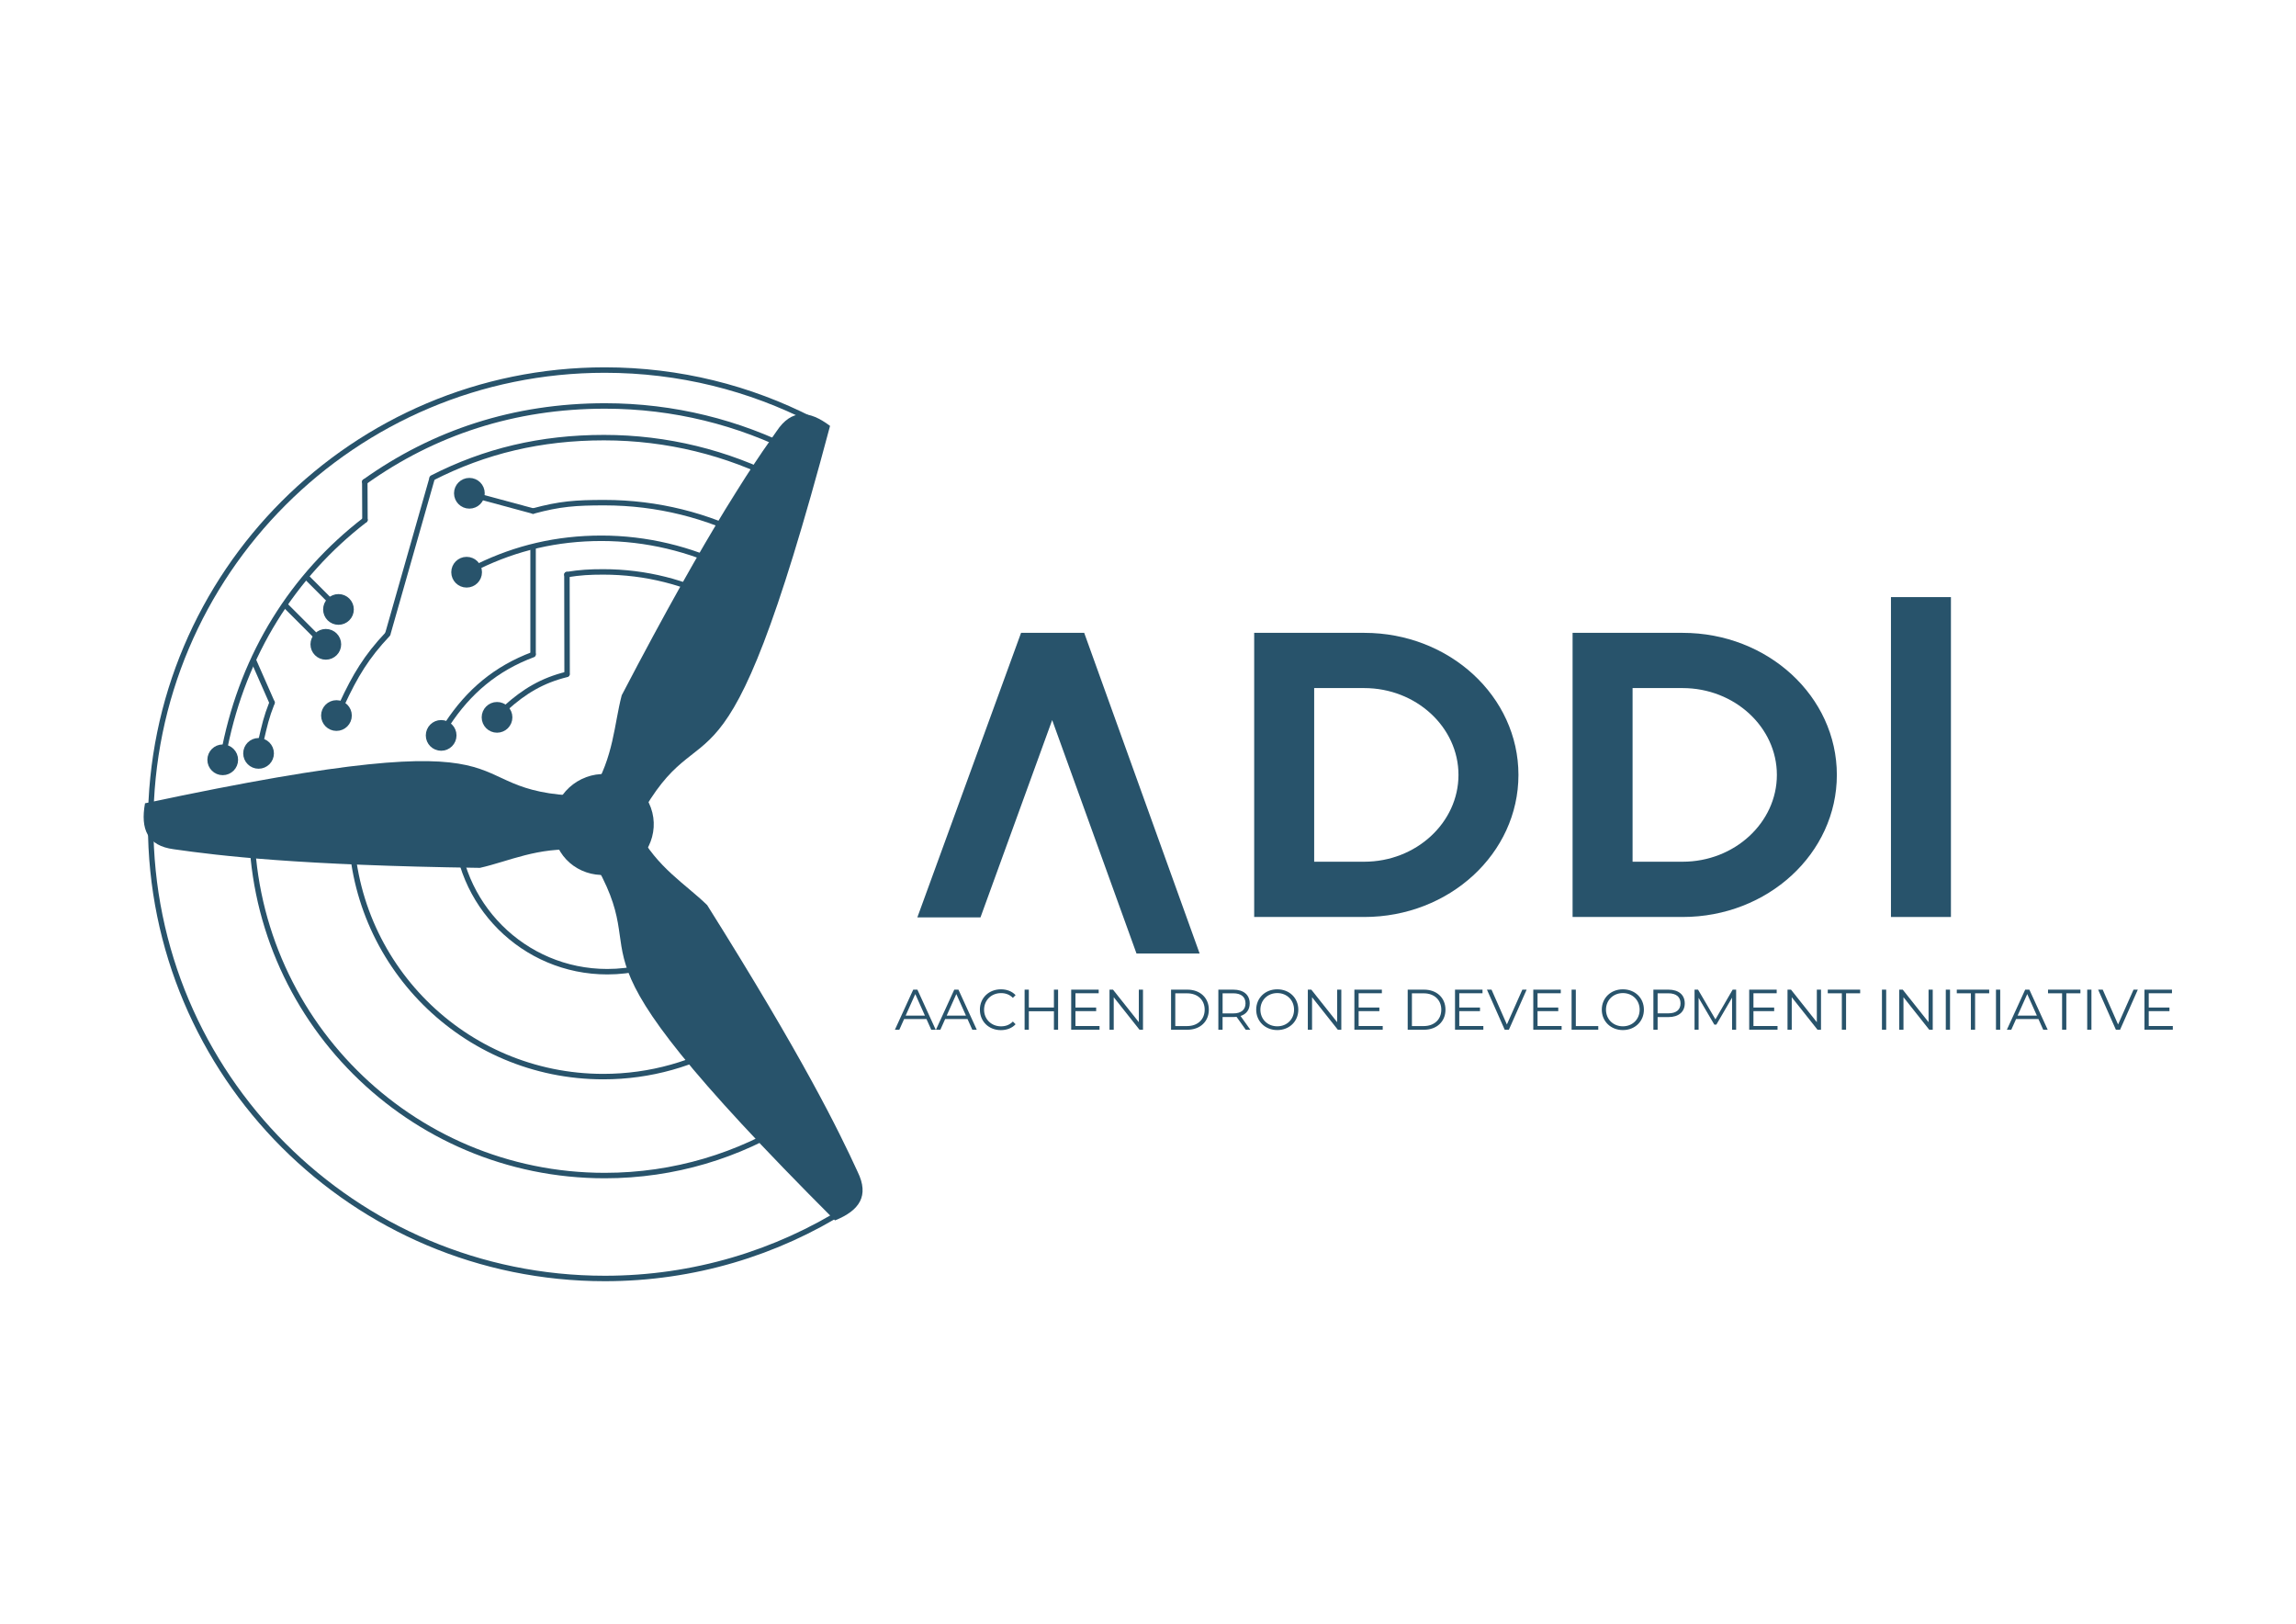 <?xml version="1.0" encoding="UTF-8"?>
<svg id="Ebene_1" data-name="Ebene 1" xmlns="http://www.w3.org/2000/svg" viewBox="0 0 841.89 595.28">
  <defs>
    <style>
      .cls-1, .cls-2, .cls-3, .cls-4 {
        stroke: #28536b;
      }

      .cls-1, .cls-2, .cls-3, .cls-4, .cls-5 {
        stroke-width: 2px;
      }

      .cls-1, .cls-3 {
        stroke-linejoin: round;
      }

      .cls-1, .cls-3, .cls-4 {
        stroke-linecap: round;
      }

      .cls-1, .cls-6 {
        fill: #28536b;
      }

      .cls-2, .cls-3, .cls-4, .cls-5 {
        fill: none;
      }

      .cls-2, .cls-4, .cls-5 {
        stroke-miterlimit: 10;
      }

      .cls-5 {
        stroke: #1d1d1b;
      }

      .cls-6 {
        stroke-width: 0px;
      }
    </style>
  </defs>
  <path class="cls-5" d="m262.36,213.59c2.35,1.1,4.66,2.29,6.91,3.56"/>
  <g>
    <path class="cls-6" d="m214.93,284.92c9.44-3.48,20.11,1.14,23.73,11.2,3.44,9.56-1.8,20.03-11.25,23.51-9.44,3.48-20.11-1.14-23.55-10.69-3.62-10.06,1.62-20.53,11.07-24.01Zm4.34,12.07c2.98-1.1,6.37.5,7.46,3.52s-.68,5.94-3.66,7.04-6.19,0-7.28-3.02c-1.09-3.02.5-6.45,3.48-7.55Z"/>
    <path class="cls-6" d="m273.34,174.97c4.66-7.23,8.39-12.61,11.41-16.87,5.49-8.28,11.98-7.69,19.61-1.96-39.95,150.17-45.42,98.57-70.21,144.18-.36-.98-.39-2.08-.74-3.06-2.26-6.2-9.05-9.64-15.25-7.38-.33.12-.65.24-.98.36,7.89-12.85,8-24.72,10.79-35.34,16.31-31.26,28.63-52.83,38.02-68.2"/>
    <path class="cls-6" d="m265.99,186.7c2.68-4.39,5.12-8.27,7.35-11.72"/>
    <path class="cls-6" d="m213.71,291.87c-.86.68-1.84,1.04-2.58,2.05-4.6,4.63-4.39,12.31.24,16.91.45.21.56.53,1.01.74-15.19-1.12-25.81,4.22-36.4,6.6-66.49-.93-95.48-4.42-112.24-6.82-9.7-1.27-12.29-7.35-10.57-16.85,151.93-32.38,108.65-4.07,160.54-2.63Z"/>
    <path class="cls-6" d="m216.62,314.09c1.01.74,1.9,1.16,3,1.13,6.41,1.36,12.99-2.88,14.03-9.17.21-.45.42-.89.3-1.22,7.07,13.32,17.33,19.19,25.35,26.99,35.14,55.95,48.06,82.29,55.18,97.8,4.3,8.78.72,14.15-8.3,17.8-109.78-109.71-62.63-88.81-89.55-133.34Z"/>
  </g>
  <g>
    <path class="cls-6" d="m439.88,349.58h-23.15l-30.92-85.59-26.29,72.34h-23.15l38.03-104.32h23.15l42.33,117.57Z"/>
    <path class="cls-6" d="m556.78,284.09c0,28.78-25.3,52.09-56.55,52.09h-40.35v-104.17h40.35c31.25,0,56.55,23.3,56.55,52.09Zm-21.99,0c0-17.51-15.54-31.83-34.56-31.83h-18.35v63.66h18.35c19.02,0,34.56-14.32,34.56-31.83Z"/>
    <path class="cls-6" d="m673.53,284.09c0,28.78-25.3,52.09-56.55,52.09h-40.35v-104.17h40.35c31.25,0,56.55,23.3,56.55,52.09Zm-21.99,0c0-17.51-15.54-31.83-34.56-31.83h-18.35v63.66h18.35c19.02,0,34.56-14.32,34.56-31.83Z"/>
    <path class="cls-6" d="m693.37,336.18v-117.27h21.99v117.27h-21.99Z"/>
    <path class="cls-6" d="m339.71,373.59h-8.19l-1.76,3.93h-1.62l6.72-14.7h1.53l6.72,14.7h-1.64l-1.76-3.93Zm-.57-1.26l-3.53-7.89-3.53,7.89h7.05Z"/>
    <path class="cls-6" d="m354.76,373.59h-8.19l-1.76,3.93h-1.62l6.72-14.7h1.53l6.72,14.7h-1.64l-1.76-3.93Zm-.57-1.26l-3.53-7.89-3.53,7.89h7.05Z"/>
    <path class="cls-6" d="m359.3,370.17c0-4.3,3.28-7.47,7.71-7.47,2.14,0,4.07.71,5.38,2.14l-.99.99c-1.2-1.22-2.67-1.74-4.35-1.74-3.55,0-6.21,2.6-6.21,6.09s2.67,6.09,6.21,6.09c1.68,0,3.15-.52,4.35-1.76l.99.99c-1.3,1.43-3.23,2.16-5.4,2.16-4.41,0-7.68-3.17-7.68-7.47Z"/>
    <path class="cls-6" d="m387.98,362.82v14.7h-1.53v-6.78h-9.2v6.78h-1.55v-14.7h1.55v6.55h9.2v-6.55h1.53Z"/>
    <path class="cls-6" d="m403.17,376.17v1.34h-10.39v-14.7h10.08v1.34h-8.52v5.23h7.6v1.32h-7.6v5.46h8.84Z"/>
    <path class="cls-6" d="m419.11,362.82v14.7h-1.28l-9.45-11.93v11.93h-1.55v-14.7h1.28l9.47,11.93v-11.93h1.53Z"/>
    <path class="cls-6" d="m429.4,362.82h5.98c4.7,0,7.87,3.02,7.87,7.35s-3.17,7.35-7.87,7.35h-5.98v-14.7Zm5.9,13.35c3.91,0,6.43-2.48,6.43-6s-2.52-6-6.43-6h-4.35v12.01h4.35Z"/>
    <path class="cls-6" d="m456.78,377.52l-3.36-4.72c-.38.04-.76.06-1.18.06h-3.95v4.66h-1.55v-14.7h5.5c3.74,0,6,1.89,6,5.04,0,2.31-1.22,3.93-3.36,4.62l3.59,5.04h-1.7Zm-.08-9.66c0-2.35-1.55-3.7-4.49-3.7h-3.91v7.37h3.91c2.94,0,4.49-1.37,4.49-3.67Z"/>
    <path class="cls-6" d="m460.62,370.17c0-4.28,3.28-7.47,7.73-7.47s7.71,3.17,7.71,7.47-3.3,7.47-7.71,7.47-7.73-3.19-7.73-7.47Zm13.88,0c0-3.51-2.62-6.09-6.15-6.09s-6.19,2.58-6.19,6.09,2.65,6.09,6.19,6.09,6.15-2.58,6.15-6.09Z"/>
    <path class="cls-6" d="m491.83,362.82v14.7h-1.28l-9.45-11.93v11.93h-1.55v-14.7h1.28l9.47,11.93v-11.93h1.53Z"/>
    <path class="cls-6" d="m507.01,376.17v1.34h-10.39v-14.7h10.08v1.34h-8.52v5.23h7.6v1.32h-7.6v5.46h8.84Z"/>
    <path class="cls-6" d="m516.17,362.82h5.98c4.7,0,7.87,3.02,7.87,7.35s-3.17,7.35-7.87,7.35h-5.98v-14.7Zm5.9,13.35c3.9,0,6.42-2.48,6.42-6s-2.52-6-6.42-6h-4.35v12.01h4.35Z"/>
    <path class="cls-6" d="m543.91,376.17v1.34h-10.39v-14.7h10.08v1.34h-8.52v5.23h7.6v1.32h-7.6v5.46h8.84Z"/>
    <path class="cls-6" d="m559.78,362.82l-6.51,14.7h-1.53l-6.51-14.7h1.68l5.63,12.77,5.67-12.77h1.57Z"/>
    <path class="cls-6" d="m572.61,376.17v1.34h-10.39v-14.7h10.08v1.34h-8.52v5.23h7.6v1.32h-7.6v5.46h8.84Z"/>
    <path class="cls-6" d="m576.27,362.82h1.55v13.35h8.23v1.34h-9.78v-14.7Z"/>
    <path class="cls-6" d="m587.34,370.17c0-4.28,3.28-7.47,7.73-7.47s7.71,3.17,7.71,7.47-3.3,7.47-7.71,7.47-7.73-3.19-7.73-7.47Zm13.88,0c0-3.51-2.62-6.09-6.15-6.09s-6.19,2.58-6.19,6.09,2.65,6.09,6.19,6.09,6.15-2.58,6.15-6.09Z"/>
    <path class="cls-6" d="m617.76,367.86c0,3.13-2.27,5.02-6,5.02h-3.95v4.64h-1.55v-14.7h5.5c3.74,0,6,1.89,6,5.04Zm-1.55,0c0-2.35-1.55-3.7-4.49-3.7h-3.91v7.35h3.91c2.94,0,4.49-1.34,4.49-3.65Z"/>
    <path class="cls-6" d="m636.6,362.82v14.7h-1.49v-11.76l-5.77,9.89h-.73l-5.77-9.83v11.69h-1.49v-14.7h1.28l6.38,10.9,6.32-10.9h1.28Z"/>
    <path class="cls-6" d="m651.78,376.17v1.34h-10.39v-14.7h10.08v1.34h-8.52v5.23h7.6v1.32h-7.6v5.46h8.84Z"/>
    <path class="cls-6" d="m667.72,362.82v14.7h-1.28l-9.45-11.93v11.93h-1.55v-14.7h1.28l9.47,11.93v-11.93h1.53Z"/>
    <path class="cls-6" d="m675.37,364.16h-5.17v-1.34h11.88v1.34h-5.17v13.35h-1.55v-13.35Z"/>
    <path class="cls-6" d="m690.07,362.82h1.55v14.7h-1.55v-14.7Z"/>
    <path class="cls-6" d="m708.69,362.82v14.7h-1.28l-9.45-11.93v11.93h-1.55v-14.7h1.28l9.47,11.93v-11.93h1.53Z"/>
    <path class="cls-6" d="m713.48,362.82h1.55v14.7h-1.55v-14.7Z"/>
    <path class="cls-6" d="m722.68,364.16h-5.17v-1.34h11.88v1.34h-5.17v13.35h-1.55v-13.35Z"/>
    <path class="cls-6" d="m731.88,362.82h1.55v14.7h-1.55v-14.7Z"/>
    <path class="cls-6" d="m747.44,373.59h-8.19l-1.76,3.93h-1.62l6.72-14.7h1.53l6.72,14.7h-1.64l-1.76-3.93Zm-.57-1.26l-3.53-7.89-3.53,7.89h7.05Z"/>
    <path class="cls-6" d="m756.13,364.16h-5.17v-1.34h11.88v1.34h-5.17v13.35h-1.55v-13.35Z"/>
    <path class="cls-6" d="m765.33,362.82h1.55v14.7h-1.55v-14.7Z"/>
    <path class="cls-6" d="m783.89,362.82l-6.51,14.7h-1.53l-6.51-14.7h1.68l5.63,12.77,5.67-12.77h1.57Z"/>
    <path class="cls-6" d="m796.72,376.17v1.34h-10.39v-14.7h10.08v1.34h-8.52v5.23h7.6v1.32h-7.6v5.46h8.84Z"/>
  </g>
  <g>
    <path class="cls-2" d="m310.48,443.13c-25.69,16.2-56.11,25.58-88.72,25.58-91.97,0-166.52-74.56-166.52-166.52s74.56-166.52,166.52-166.52c27.35,0,53.15,6.59,75.92,18.27"/>
    <path class="cls-4" d="m207.88,210.65c4.85-.78,8.27-.98,13.34-.98,15.59,0,30.28,3.86,43.16,10.66"/>
    <path class="cls-3" d="m133.76,176.62c25.23-18,54.72-27.79,88.08-27.79,25.26,0,49.11,6.08,70.15,16.85"/>
    <path class="cls-3" d="m158.48,175.21c19.33-9.87,39.79-14.77,62.99-14.77s45.25,5.61,64.63,15.55"/>
    <path class="cls-3" d="m82.47,273.84c6.93-34.02,24.83-62.8,51.35-83.21"/>
    <path class="cls-3" d="m195.47,187.36c9.78-2.65,15.55-3.08,26.16-3.08,19.48,0,37.86,4.75,54.02,13.17"/>
    <path class="cls-3" d="m175.44,207.62c13.83-6.72,28.71-10.28,45.11-10.28s32.63,3.94,46.69,10.94"/>
    <line class="cls-4" x1="133.76" y1="176.62" x2="133.82" y2="190.62"/>
    <line class="cls-4" x1="112.71" y1="211.91" x2="120.98" y2="220.19"/>
    <line class="cls-4" x1="104.72" y1="222.03" x2="115.94" y2="233.25"/>
    <circle class="cls-1" cx="124.11" cy="223.43" r="4.63"/>
    <line class="cls-2" x1="158.48" y1="175.21" x2="142.16" y2="232.51"/>
    <line class="cls-3" x1="195.47" y1="187.36" x2="176.52" y2="182.24"/>
    <circle class="cls-1" cx="172.11" cy="180.84" r="4.63"/>
    <circle class="cls-1" cx="171.1" cy="209.78" r="4.63"/>
    <line class="cls-2" x1="195.47" y1="200.23" x2="195.47" y2="239.98"/>
    <line class="cls-3" x1="207.88" y1="210.65" x2="207.94" y2="247.06"/>
    <path class="cls-3" d="m95.68,271.65c1.4-5.95,1.88-8.45,4.08-14.06"/>
    <path class="cls-2" d="m291.07,410.89c-20.04,12.72-43.82,20.09-69.32,20.09-71.53,0-129.52-57.99-129.52-129.52,0-1.41.02-2.82.07-4.23"/>
    <path class="cls-2" d="m268.63,381.64c-13.87,8.29-30.09,13.06-47.42,13.06-51.09,0-92.51-41.42-92.51-92.51,0-2.7.12-5.37.34-8"/>
    <path class="cls-3" d="m185.49,259.51c6.7-6.04,13.31-10.06,22.36-12.27"/>
    <path class="cls-2" d="m247.29,350.49c-7.42,3.68-15.78,5.75-24.63,5.75-30.66,0-55.51-24.85-55.51-55.51,0-1.97.1-3.92.3-5.84"/>
    <path class="cls-3" d="m125.4,258.07c4.81-10.37,9-17.37,16.76-25.57"/>
    <path class="cls-4" d="m164.01,265.48c7.85-11.96,17.85-20.41,31.46-25.5"/>
    <line class="cls-4" x1="93.03" y1="242.3" x2="99.76" y2="257.59"/>
    <circle class="cls-1" cx="81.67" cy="278.56" r="4.63"/>
    <circle class="cls-1" cx="94.81" cy="276.2" r="4.63"/>
    <circle class="cls-1" cx="119.47" cy="236.22" r="4.63"/>
    <circle class="cls-1" cx="123.37" cy="262.33" r="4.63"/>
    <circle class="cls-1" cx="161.76" cy="269.61" r="4.63"/>
    <circle class="cls-1" cx="182.25" cy="262.99" r="4.63"/>
  </g>
</svg>